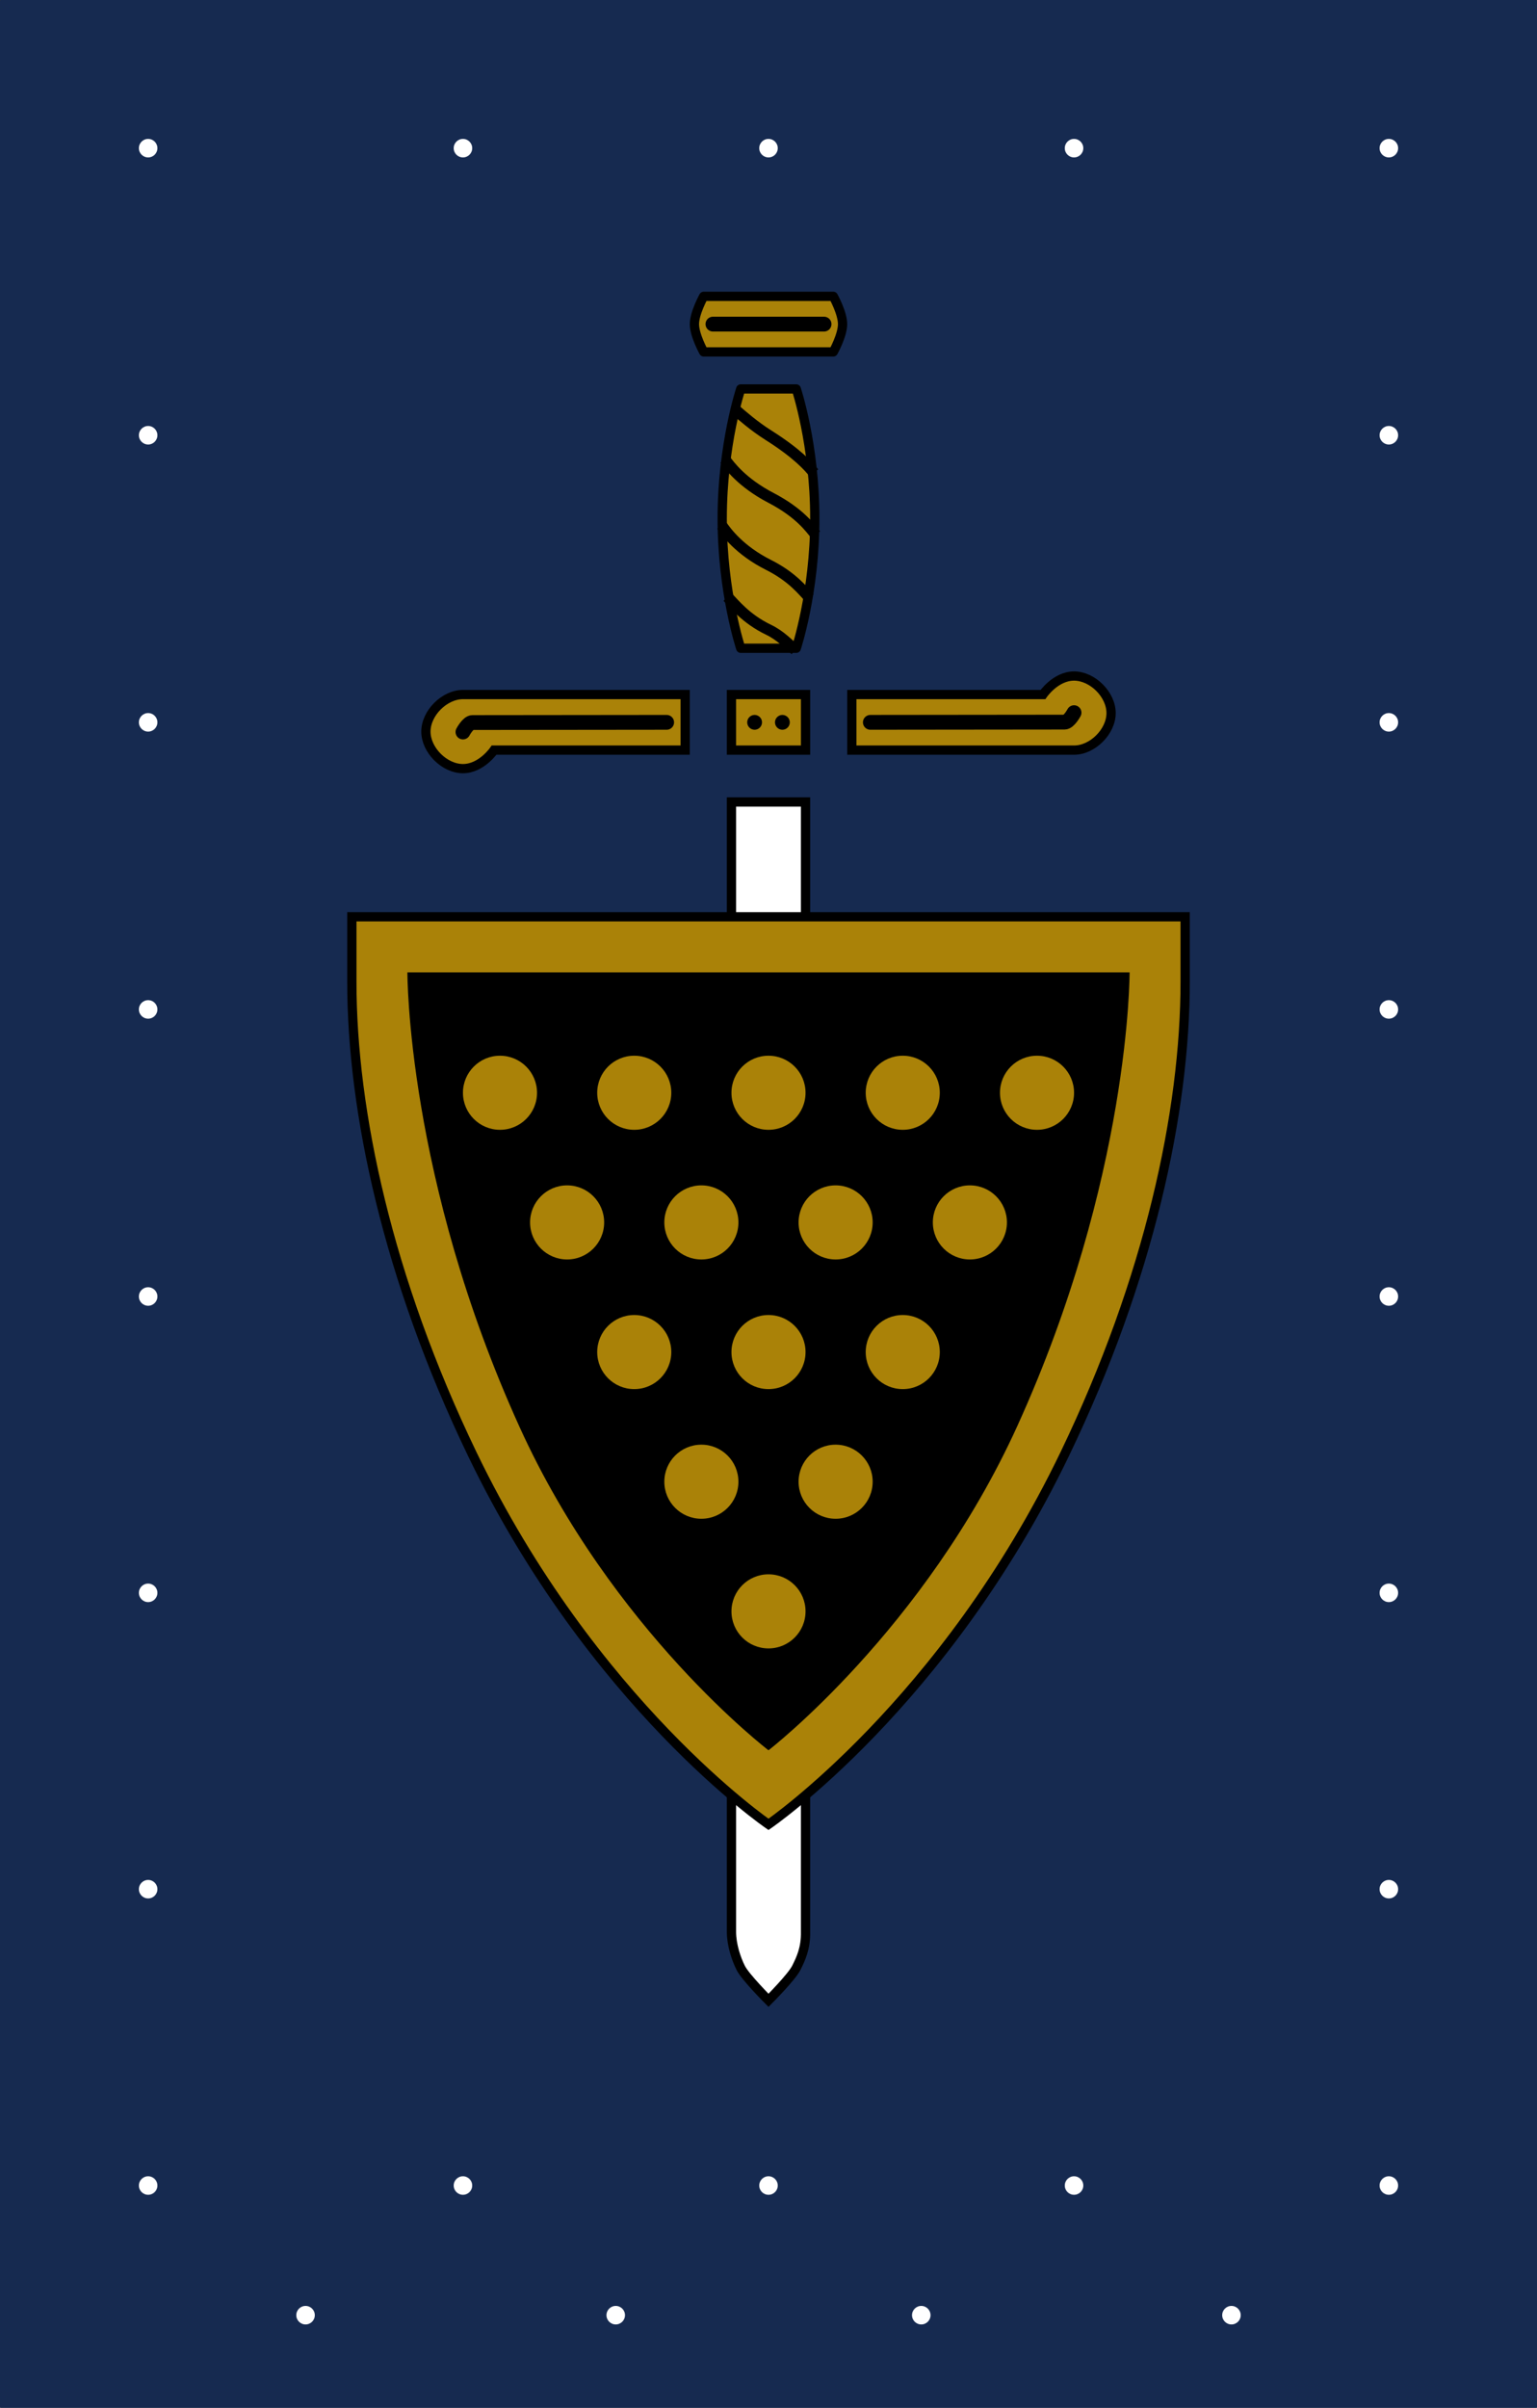 <?xml version="1.0" encoding="UTF-8" standalone="no"?>
<!-- Created with Inkscape (http://www.inkscape.org/) -->

<svg
   xmlns:dc="http://purl.org/dc/elements/1.1/"
   xmlns:cc="http://creativecommons.org/ns#"
   xmlns:rdf="http://www.w3.org/1999/02/22-rdf-syntax-ns#"
   xmlns:svg="http://www.w3.org/2000/svg"
   xmlns="http://www.w3.org/2000/svg"
   xmlns:sodipodi="http://sodipodi.sourceforge.net/DTD/sodipodi-0.dtd"
   xmlns:inkscape="http://www.inkscape.org/namespaces/inkscape"
   width="415"
   height="650"
   viewBox="0 0 415 650"
   id="svg10890"
   version="1.1"
   inkscape:version="0.91 r13725"
   sodipodi:docname="Cornwall County Division Insignia vector.svg">
  <rect x="0" y="0" width="415" height="650" fill="#333333" stroke="none"/>
  <defs
     id="defs10892" />
  <sodipodi:namedview
     id="base"
     pagecolor="#ffffff"
     bordercolor="#666666"
     borderopacity="1.0"
     inkscape:pageopacity="0.0"
     inkscape:pageshadow="2"
     inkscape:zoom="2"
     inkscape:cx="234.77857"
     inkscape:cy="331.32426"
     inkscape:document-units="px"
     inkscape:current-layer="layer7"
     showgrid="true"
     units="px"
     inkscape:snap-grids="false"
     inkscape:object-paths="true"
     inkscape:snap-intersection-paths="true"
     inkscape:object-nodes="true"
     inkscape:snap-smooth-nodes="false"
     inkscape:snap-object-midpoints="true"
     inkscape:snap-midpoints="true"
     inkscape:window-width="1050"
     inkscape:window-height="1658"
     inkscape:window-x="1672"
     inkscape:window-y="-8"
     inkscape:window-maximized="1"
     inkscape:snap-nodes="false">
    <inkscape:grid
       type="xygrid"
       id="grid10909"
       spacingx="5"
       spacingy="5" />
  </sodipodi:namedview>
  <g
     inkscape:label="jpg"
     inkscape:groupmode="layer"
     id="layer1"
     transform="translate(0,-402.362)" />
  <g
     inkscape:groupmode="layer"
     id="layer9"
     inkscape:label="layout"
     sodipodi:insensitive="true"
     style="display:none">
    <path
       style="fill:none;fill-rule:evenodd;stroke:#ff8000;stroke-width:1px;stroke-linecap:butt;stroke-linejoin:miter;stroke-opacity:0.361"
       d="M 0,650 0,-3.0000001e-6 415,650 415,-3.0000001e-6 Z"
       id="path11558"
       inkscape:connector-curvature="0" />
    <path
       style="fill:none;fill-rule:evenodd;stroke:#ff8000;stroke-width:1px;stroke-linecap:butt;stroke-linejoin:miter;stroke-opacity:0.361"
       d="M 415,325 0,325"
       id="path11560"
       inkscape:connector-curvature="0" />
    <path
       style="fill:none;fill-rule:evenodd;stroke:#ff8000;stroke-width:1px;stroke-linecap:butt;stroke-linejoin:miter;stroke-opacity:0.361"
       d="m 0,325 0,325 415,0 0,-650 -415,0 z"
       id="path11562"
       inkscape:connector-curvature="0" />
    <path
       style="fill:none;fill-rule:evenodd;stroke:#ff8000;stroke-width:1px;stroke-linecap:butt;stroke-linejoin:miter;stroke-opacity:0.361"
       d="M 207.5,650 207.5,-3.0000001e-6"
       id="path11564"
       inkscape:connector-curvature="0" />
    <path
       style="fill:none;fill-rule:evenodd;stroke:#ff8000;stroke-width:1px;stroke-linecap:butt;stroke-linejoin:miter;stroke-opacity:0.361"
       d="m 415,325 0,325 -207.5,0 0,-325 0,-325 -207.5,0 L 0,325 l 207.5,0 z"
       id="path11566"
       inkscape:connector-curvature="0" />
    <path
       style="fill:none;fill-rule:evenodd;stroke:#ff8000;stroke-width:1px;stroke-linecap:butt;stroke-linejoin:miter;stroke-opacity:0.361"
       d="M 207.5,162.5 0,162.5"
       id="path11568"
       inkscape:connector-curvature="0" />
    <path
       style="fill:none;fill-rule:evenodd;stroke:#ff8000;stroke-width:1px;stroke-linecap:butt;stroke-linejoin:miter;stroke-opacity:0.361"
       d="M 103.75,-3.0000001e-6 103.75,325"
       id="path11570"
       inkscape:connector-curvature="0" />
    <path
       style="fill:none;fill-rule:evenodd;stroke:#ff8000;stroke-width:1px;stroke-linecap:butt;stroke-linejoin:miter;stroke-opacity:0.361"
       d="m 311.25,325 0,325"
       id="path11572"
       inkscape:connector-curvature="0" />
    <path
       style="fill:none;fill-rule:evenodd;stroke:#ff8000;stroke-width:1px;stroke-linecap:butt;stroke-linejoin:miter;stroke-opacity:0.361"
       d="m 207.5,487.5 207.5,0"
       id="path11574"
       inkscape:connector-curvature="0" />
    <path
       style="fill:none;fill-rule:evenodd;stroke:#ff8000;stroke-width:1px;stroke-linecap:butt;stroke-linejoin:miter;stroke-opacity:0.361"
       d="M 375,-3.0000001e-6 375,650"
       id="path11576"
       inkscape:connector-curvature="0" />
    <path
       style="fill:none;fill-rule:evenodd;stroke:#ff8000;stroke-width:1px;stroke-linecap:butt;stroke-linejoin:miter;stroke-opacity:0.361"
       d="M 40,650 40,-3.0000001e-6"
       id="path11578"
       inkscape:connector-curvature="0" />
    <path
       style="fill:none;fill-rule:evenodd;stroke:#ff8000;stroke-width:1px;stroke-linecap:butt;stroke-linejoin:miter;stroke-opacity:0.361"
       d="m 0,40 415,0"
       id="path11580"
       inkscape:connector-curvature="0" />
    <path
       style="fill:none;fill-rule:evenodd;stroke:#ff8000;stroke-width:1px;stroke-linecap:butt;stroke-linejoin:miter;stroke-opacity:0.361"
       d="M 125,-3.0000001e-6 125,650"
       id="path11582"
       inkscape:connector-curvature="0" />
    <path
       style="fill:none;fill-rule:evenodd;stroke:#ff8000;stroke-width:1px;stroke-linecap:butt;stroke-linejoin:miter;stroke-opacity:0.361"
       d="M 290,650 290,-3.0000001e-6"
       id="path11584"
       inkscape:connector-curvature="0" />
    <path
       style="fill:none;fill-rule:evenodd;stroke:#ff8000;stroke-width:1px;stroke-linecap:butt;stroke-linejoin:miter;stroke-opacity:0.361"
       d="m 0,195 415,0"
       id="path11586"
       inkscape:connector-curvature="0" />
    <path
       style="fill:none;fill-rule:evenodd;stroke:#ff8000;stroke-width:1px;stroke-linecap:butt;stroke-linejoin:miter;stroke-opacity:0.361"
       d="m 0,350 415,0"
       id="path11588"
       inkscape:connector-curvature="0" />
    <path
       style="fill:none;fill-rule:evenodd;stroke:#ff8000;stroke-width:1px;stroke-linecap:butt;stroke-linejoin:miter;stroke-opacity:0.361"
       d="m 0,510 415,0"
       id="path11590"
       inkscape:connector-curvature="0" />
    <path
       style="fill:none;fill-rule:evenodd;stroke:#ff8000;stroke-width:1px;stroke-linecap:butt;stroke-linejoin:miter;stroke-opacity:0.361"
       d="M 415,40 415,195 415,350 415,510 0,510 0,350 0,195 0,40 Z"
       id="path11594"
       inkscape:connector-curvature="0" />
    <path
       style="fill:none;fill-rule:evenodd;stroke:#ff8000;stroke-width:1px;stroke-linecap:butt;stroke-linejoin:miter;stroke-opacity:0.361"
       d="m 0,430 415,0 0,-157.5 -415,0 0,-155 415,0 0,-77.5"
       id="path11596"
       inkscape:connector-curvature="0" />
    <path
       style="fill:none;fill-rule:evenodd;stroke:#ff8000;stroke-width:1px;stroke-linecap:butt;stroke-linejoin:miter;stroke-opacity:0.361"
       d="m 415,590 -40,60 -85,0 -82.5,0 -82.5,0 -85,0 -40,-60 415,0 0,-80 -40,0 -85,0 -82.5,0 -82.5,0 -85,0 -40,0"
       id="path11598"
       inkscape:connector-curvature="0" />
    <path
       style="fill:none;fill-rule:evenodd;stroke:#ff8000;stroke-width:1px;stroke-linecap:butt;stroke-linejoin:miter;stroke-opacity:0.361"
       d="m 82.5,510 0,140 83.75,0 0,-140 82.5,0 0,140 83.75,0 0,-140"
       id="path11600"
       inkscape:connector-curvature="0" />
    <path
       style="fill:none;fill-rule:evenodd;stroke:#ff8000;stroke-width:1px;stroke-linecap:butt;stroke-linejoin:miter;stroke-opacity:0.361"
       d="M 415,625 0,625"
       id="path11602"
       inkscape:connector-curvature="0"
       sodipodi:nodetypes="cc" />
    <path
       style="fill:none;fill-rule:evenodd;stroke:#ff8000;stroke-width:1px;stroke-linecap:butt;stroke-linejoin:miter;stroke-opacity:0.361"
       d="m 165,540 85,0"
       id="path3397"
       inkscape:connector-curvature="0" />
    <path
       style="fill:none;fill-rule:evenodd;stroke:#ff8000;stroke-width:1px;stroke-linecap:butt;stroke-linejoin:miter;stroke-opacity:0.361"
       d="M 125,270 95,245"
       id="path3399"
       inkscape:connector-curvature="0" />
    <path
       inkscape:connector-curvature="0"
       id="path3401"
       d="m 290,270 30,-25"
       style="fill:none;fill-rule:evenodd;stroke:#ff8000;stroke-width:1px;stroke-linecap:butt;stroke-linejoin:miter;stroke-opacity:0.361" />
    <path
       sodipodi:nodetypes="czc"
       inkscape:connector-curvature="0"
       id="path4439"
       d="m 195,157.5 c 0,0 -5,0 12.5,12.5 17.5,12.5 12.5,12.5 12.5,12.5"
       style="fill:none;fill-rule:evenodd;stroke:#000000;stroke-width:3;stroke-linecap:butt;stroke-linejoin:miter;stroke-miterlimit:4;stroke-dasharray:none;stroke-opacity:1" />
  </g>
  <g
     inkscape:groupmode="layer"
     id="layer7"
     inkscape:label="field"
     style="display:inline"
     sodipodi:insensitive="true">
    <rect
       style="fill:#162a50;fill-opacity:1;stroke:none;stroke-width:1.5;stroke-linecap:round;stroke-miterlimit:4;stroke-dasharray:none;stroke-opacity:1"
       id="rect10912"
       width="415"
       height="650"
       x="0"
       y="-3.0000001e-006"
       ry="0.25" />
  </g>
  <g
     inkscape:groupmode="layer"
     id="layer8"
     inkscape:label="stars"
     sodipodi:insensitive="true">
    <circle
       style="fill:#ffffff;fill-opacity:1;stroke:none;stroke-width:1.5;stroke-linecap:round;stroke-miterlimit:4;stroke-dasharray:none;stroke-opacity:1"
       id="path11455"
       cx="40"
       cy="40"
       r="2.5" />
    <circle
       r="2.5"
       cy="117.5"
       cx="40"
       id="circle11457"
       style="fill:#ffffff;fill-opacity:1;stroke:none;stroke-width:1.5;stroke-linecap:round;stroke-miterlimit:4;stroke-dasharray:none;stroke-opacity:1" />
    <circle
       style="fill:#ffffff;fill-opacity:1;stroke:none;stroke-width:1.5;stroke-linecap:round;stroke-miterlimit:4;stroke-dasharray:none;stroke-opacity:1"
       id="circle11461"
       cx="40"
       cy="195"
       r="2.5" />
    <circle
       r="2.5"
       cy="272.5"
       cx="40"
       id="circle11465"
       style="fill:#ffffff;fill-opacity:1;stroke:none;stroke-width:1.5;stroke-linecap:round;stroke-miterlimit:4;stroke-dasharray:none;stroke-opacity:1" />
    <circle
       style="fill:#ffffff;fill-opacity:1;stroke:none;stroke-width:1.5;stroke-linecap:round;stroke-miterlimit:4;stroke-dasharray:none;stroke-opacity:1"
       id="circle11469"
       cx="40"
       cy="350"
       r="2.5" />
    <circle
       r="2.5"
       cy="430"
       cx="40"
       id="circle11473"
       style="fill:#ffffff;fill-opacity:1;stroke:none;stroke-width:1.5;stroke-linecap:round;stroke-miterlimit:4;stroke-dasharray:none;stroke-opacity:1" />
    <circle
       style="fill:#ffffff;fill-opacity:1;stroke:none;stroke-width:1.5;stroke-linecap:round;stroke-miterlimit:4;stroke-dasharray:none;stroke-opacity:1"
       id="circle11477"
       cx="40"
       cy="510"
       r="2.5" />
    <circle
       r="2.5"
       cy="590"
       cx="40"
       id="circle11481"
       style="fill:#ffffff;fill-opacity:1;stroke:none;stroke-width:1.5;stroke-linecap:round;stroke-miterlimit:4;stroke-dasharray:none;stroke-opacity:1" />
    <circle
       style="fill:#ffffff;fill-opacity:1;stroke:none;stroke-width:1.5;stroke-linecap:round;stroke-miterlimit:4;stroke-dasharray:none;stroke-opacity:1"
       id="circle11485"
       cx="125"
       cy="40"
       r="2.5" />
    <circle
       r="2.5"
       cy="40"
       cx="207.5"
       id="circle11489"
       style="fill:#ffffff;fill-opacity:1;stroke:none;stroke-width:1.5;stroke-linecap:round;stroke-miterlimit:4;stroke-dasharray:none;stroke-opacity:1" />
    <circle
       style="fill:#ffffff;fill-opacity:1;stroke:none;stroke-width:1.5;stroke-linecap:round;stroke-miterlimit:4;stroke-dasharray:none;stroke-opacity:1"
       id="circle11493"
       cx="290"
       cy="40"
       r="2.5" />
    <circle
       r="2.5"
       cy="40"
       cx="375"
       id="circle11497"
       style="fill:#ffffff;fill-opacity:1;stroke:none;stroke-width:1.5;stroke-linecap:round;stroke-miterlimit:4;stroke-dasharray:none;stroke-opacity:1" />
    <circle
       style="fill:#ffffff;fill-opacity:1;stroke:none;stroke-width:1.5;stroke-linecap:round;stroke-miterlimit:4;stroke-dasharray:none;stroke-opacity:1"
       id="circle11501"
       cx="375"
       cy="117.5"
       r="2.5" />
    <circle
       r="2.5"
       cy="195"
       cx="375"
       id="circle11503"
       style="fill:#ffffff;fill-opacity:1;stroke:none;stroke-width:1.5;stroke-linecap:round;stroke-miterlimit:4;stroke-dasharray:none;stroke-opacity:1" />
    <circle
       style="fill:#ffffff;fill-opacity:1;stroke:none;stroke-width:1.5;stroke-linecap:round;stroke-miterlimit:4;stroke-dasharray:none;stroke-opacity:1"
       id="circle11505"
       cx="375"
       cy="272.5"
       r="2.5" />
    <circle
       r="2.5"
       cy="350"
       cx="375"
       id="circle11507"
       style="fill:#ffffff;fill-opacity:1;stroke:none;stroke-width:1.5;stroke-linecap:round;stroke-miterlimit:4;stroke-dasharray:none;stroke-opacity:1" />
    <circle
       style="fill:#ffffff;fill-opacity:1;stroke:none;stroke-width:1.5;stroke-linecap:round;stroke-miterlimit:4;stroke-dasharray:none;stroke-opacity:1"
       id="circle11509"
       cx="375"
       cy="430"
       r="2.5" />
    <circle
       r="2.5"
       cy="510"
       cx="375"
       id="circle11511"
       style="fill:#ffffff;fill-opacity:1;stroke:none;stroke-width:1.5;stroke-linecap:round;stroke-miterlimit:4;stroke-dasharray:none;stroke-opacity:1" />
    <circle
       style="fill:#ffffff;fill-opacity:1;stroke:none;stroke-width:1.5;stroke-linecap:round;stroke-miterlimit:4;stroke-dasharray:none;stroke-opacity:1"
       id="circle11513"
       cx="375"
       cy="590"
       r="2.5" />
    <circle
       r="2.5"
       cy="590"
       cx="125"
       id="circle11519"
       style="fill:#ffffff;fill-opacity:1;stroke:none;stroke-width:1.5;stroke-linecap:round;stroke-miterlimit:4;stroke-dasharray:none;stroke-opacity:1" />
    <circle
       style="fill:#ffffff;fill-opacity:1;stroke:none;stroke-width:1.5;stroke-linecap:round;stroke-miterlimit:4;stroke-dasharray:none;stroke-opacity:1"
       id="circle11521"
       cx="207.5"
       cy="590"
       r="2.5" />
    <circle
       r="2.5"
       cy="590"
       cx="290"
       id="circle11523"
       style="fill:#ffffff;fill-opacity:1;stroke:none;stroke-width:1.5;stroke-linecap:round;stroke-miterlimit:4;stroke-dasharray:none;stroke-opacity:1" />
    <circle
       r="2.5"
       cy="625"
       cx="82.5"
       id="circle11527"
       style="fill:#ffffff;fill-opacity:1;stroke:none;stroke-width:1.5;stroke-linecap:round;stroke-miterlimit:4;stroke-dasharray:none;stroke-opacity:1" />
    <circle
       style="fill:#ffffff;fill-opacity:1;stroke:none;stroke-width:1.5;stroke-linecap:round;stroke-miterlimit:4;stroke-dasharray:none;stroke-opacity:1"
       id="circle11543"
       cx="166.25"
       cy="625"
       r="2.5" />
    <circle
       r="2.5"
       cy="625"
       cx="248.75"
       id="circle11547"
       style="fill:#ffffff;fill-opacity:1;stroke:none;stroke-width:1.5;stroke-linecap:round;stroke-miterlimit:4;stroke-dasharray:none;stroke-opacity:1" />
    <circle
       style="fill:#ffffff;fill-opacity:1;stroke:none;stroke-width:1.5;stroke-linecap:round;stroke-miterlimit:4;stroke-dasharray:none;stroke-opacity:1"
       id="circle11551"
       cx="332.5"
       cy="625"
       r="2.5" />
  </g>
  <g
     inkscape:groupmode="layer"
     id="layer2"
     inkscape:label="blade"
     style="display:inline"
     sodipodi:insensitive="true">
    <path
       style="fill:#ffffff;fill-opacity:1;fill-rule:evenodd;stroke:#000000;stroke-width:2.5;stroke-linecap:butt;stroke-linejoin:miter;stroke-miterlimit:4;stroke-dasharray:none;stroke-opacity:1"
       d="m 197.5,216.5 20,0 0,305 c 0.083,4.45 -1.25,7.25 -2.5,9.75 -1.25,2.5 -7.5,8.75 -7.5,8.75 0,0 -6.25,-6.25 -7.5,-8.75 -1.25,-2.5 -2.5,-6.245 -2.5,-9.75 z"
       id="path3396"
       inkscape:connector-curvature="0"
       sodipodi:nodetypes="ccczczsc" />
  </g>
  <g
     inkscape:groupmode="layer"
     id="layer3"
     inkscape:label="shield"
     sodipodi:insensitive="true"
     style="display:inline">
    <path
       style="fill:#aa8208;fill-opacity:1;fill-rule:evenodd;stroke:#000000;stroke-width:2.5;stroke-linecap:butt;stroke-linejoin:miter;stroke-miterlimit:4;stroke-dasharray:none;stroke-opacity:1"
       d="m 95,247.5 0,17.5 c 0,35 9.699,80.144 32.5,127.5 32.5,67.5 80,100 80,100 0,0 47.5,-32.5 80,-100 C 310.301,345.144 320,300 320,265 l 0,-17.5 -112.5,0 -112.5,0 z"
       id="path4216"
       inkscape:connector-curvature="0" />
    <path
       style="fill:#000000;fill-opacity:1;fill-rule:evenodd;stroke:none;stroke-width:1px;stroke-linecap:butt;stroke-linejoin:miter;stroke-opacity:1"
       d="m 110,262.5 c 0,0 -0.215,55.627 30.334,122.834 25,55 67.166,87.166 67.166,87.166 0,0 42.166,-32.5 67.166,-87.5 C 305.215,317.793 305,262.5 305,262.5 l -97.5,0 -97.5,0 z"
       id="path4250"
       inkscape:connector-curvature="0" />
    <circle
       style="fill:#aa8208;fill-opacity:1;stroke:none;stroke-width:2.5;stroke-miterlimit:4;stroke-dasharray:none;stroke-opacity:0.361"
       id="path4260"
       cx="135"
       cy="295"
       r="10" />
    <circle
       r="10"
       cy="295"
       cx="280"
       id="circle4266"
       style="fill:#aa8208;fill-opacity:1;stroke:none;stroke-width:2.5;stroke-miterlimit:4;stroke-dasharray:none;stroke-opacity:0.361" />
    <circle
       style="fill:#aa8208;fill-opacity:1;stroke:none;stroke-width:2.5;stroke-miterlimit:4;stroke-dasharray:none;stroke-opacity:0.361"
       id="circle4268"
       cx="207.5"
       cy="295"
       r="10" />
    <circle
       r="10"
       cy="295"
       cx="171.25"
       id="circle4272"
       style="fill:#aa8208;fill-opacity:1;stroke:none;stroke-width:2.5;stroke-miterlimit:4;stroke-dasharray:none;stroke-opacity:0.361" />
    <circle
       style="fill:#aa8208;fill-opacity:1;stroke:none;stroke-width:2.5;stroke-miterlimit:4;stroke-dasharray:none;stroke-opacity:0.361"
       id="circle4276"
       cx="243.75"
       cy="295"
       r="10" />
    <circle
       r="10"
       cy="330"
       cx="153.125"
       id="circle4280"
       style="fill:#aa8208;fill-opacity:1;stroke:none;stroke-width:2.5;stroke-miterlimit:4;stroke-dasharray:none;stroke-opacity:0.361" />
    <circle
       r="10"
       cy="330"
       cx="225.625"
       id="circle4282"
       style="fill:#aa8208;fill-opacity:1;stroke:none;stroke-width:2.5;stroke-miterlimit:4;stroke-dasharray:none;stroke-opacity:0.361" />
    <circle
       style="fill:#aa8208;fill-opacity:1;stroke:none;stroke-width:2.5;stroke-miterlimit:4;stroke-dasharray:none;stroke-opacity:0.361"
       id="circle4284"
       cx="189.375"
       cy="330"
       r="10" />
    <circle
       r="10"
       cy="330"
       cx="261.875"
       id="circle4286"
       style="fill:#aa8208;fill-opacity:1;stroke:none;stroke-width:2.5;stroke-miterlimit:4;stroke-dasharray:none;stroke-opacity:0.361" />
    <circle
       style="fill:#aa8208;fill-opacity:1;stroke:none;stroke-width:2.5;stroke-miterlimit:4;stroke-dasharray:none;stroke-opacity:0.361"
       id="circle4300"
       cx="171.25"
       cy="365"
       r="10" />
    <circle
       style="fill:#aa8208;fill-opacity:1;stroke:none;stroke-width:2.5;stroke-miterlimit:4;stroke-dasharray:none;stroke-opacity:0.361"
       id="circle4302"
       cx="243.75"
       cy="365"
       r="10" />
    <circle
       r="10"
       cy="365"
       cx="207.5"
       id="circle4304"
       style="fill:#aa8208;fill-opacity:1;stroke:none;stroke-width:2.5;stroke-miterlimit:4;stroke-dasharray:none;stroke-opacity:0.361" />
    <circle
       style="fill:#aa8208;fill-opacity:1;stroke:none;stroke-width:2.5;stroke-miterlimit:4;stroke-dasharray:none;stroke-opacity:0.361"
       id="circle4306"
       cx="225.625"
       cy="400"
       r="10" />
    <circle
       r="10"
       cy="400"
       cx="189.375"
       id="circle4308"
       style="fill:#aa8208;fill-opacity:1;stroke:none;stroke-width:2.5;stroke-miterlimit:4;stroke-dasharray:none;stroke-opacity:0.361" />
    <circle
       style="fill:#aa8208;fill-opacity:1;stroke:none;stroke-width:2.5;stroke-miterlimit:4;stroke-dasharray:none;stroke-opacity:0.361"
       id="circle4312"
       cx="207.5"
       cy="435"
       r="10" />
  </g>
  <g
     inkscape:groupmode="layer"
     id="layer4"
     inkscape:label="hilt-handle"
     style="display:inline">
    <rect
       style="fill:#aa8208;fill-opacity:1;stroke:#000000;stroke-width:2.5;stroke-miterlimit:4;stroke-dasharray:none;stroke-opacity:1"
       id="rect4315"
       width="20"
       height="15"
       x="197.5"
       y="187.5" />
    <circle
       cy="195"
       cx="211.25"
       id="circle4327"
       style="fill:#000000;fill-opacity:1;stroke:none;stroke-width:2.5;stroke-miterlimit:4;stroke-dasharray:none;stroke-opacity:1"
       r="2" />
    <circle
       r="2"
       style="fill:#000000;fill-opacity:1;stroke:none;stroke-width:2.5;stroke-miterlimit:4;stroke-dasharray:none;stroke-opacity:1"
       id="circle4329"
       cx="203.75"
       cy="195" />
    <path
       style="fill:#aa8208;fill-opacity:1;fill-rule:evenodd;stroke:#000000;stroke-width:2.5;stroke-linecap:butt;stroke-linejoin:miter;stroke-miterlimit:4;stroke-dasharray:none;stroke-opacity:1"
       d="m 185,202.5 0,-15 c 0,0 0,3e-5 -60,0 -5,0 -10,5 -10,10 0,5 5,10 10,10 5,0 8.4,-5 8.4,-5 z"
       id="path4331"
       inkscape:connector-curvature="0"
       sodipodi:nodetypes="ccszscc" />
    <path
       style="fill:none;fill-rule:evenodd;stroke:#000000;stroke-width:4;stroke-linecap:round;stroke-linejoin:miter;stroke-miterlimit:4;stroke-dasharray:none;stroke-opacity:1"
       d="m 180,195 -52.444,0.056 C 126.351,195.057 125,197.611 125,197.611"
       id="path4339"
       inkscape:connector-curvature="0"
       sodipodi:nodetypes="csc" />
    <path
       sodipodi:nodetypes="ccszscc"
       inkscape:connector-curvature="0"
       id="path4341"
       d="m 230,187.5 0,15 c 0,0 0,-3e-5 60,0 5,0 10,-5 10,-10 0,-5 -5,-10 -10,-10 -5,0 -8.4,5 -8.4,5 z"
       style="fill:#aa8208;fill-opacity:1;fill-rule:evenodd;stroke:#000000;stroke-width:2.5;stroke-linecap:butt;stroke-linejoin:miter;stroke-miterlimit:4;stroke-dasharray:none;stroke-opacity:1" />
    <path
       sodipodi:nodetypes="csc"
       inkscape:connector-curvature="0"
       id="path4343"
       d="m 235,195 52.444,-0.056 C 288.649,194.943 290,192.389 290,192.389"
       style="fill:none;fill-rule:evenodd;stroke:#000000;stroke-width:4;stroke-linecap:round;stroke-linejoin:miter;stroke-miterlimit:4;stroke-dasharray:none;stroke-opacity:1" />
    <path
       style="fill:#aa8208;fill-opacity:1;fill-rule:evenodd;stroke:#000000;stroke-width:2.5;stroke-linecap:butt;stroke-linejoin:round;stroke-miterlimit:4;stroke-dasharray:none;stroke-opacity:1"
       d="m 200,175 15,0 c 0,0 5,-15 5,-35 0,-20 -5,-35 -5,-35 l -15,0 c 0,0 -5,15 -5,35 0,20 5,35 5,35 z"
       id="path4345"
       inkscape:connector-curvature="0"
       sodipodi:nodetypes="cczcczc" />
    <path
       style="fill:#aa8208;fill-opacity:1;fill-rule:evenodd;stroke:#000000;stroke-width:2.5;stroke-linecap:butt;stroke-linejoin:round;stroke-miterlimit:4;stroke-dasharray:none;stroke-opacity:1"
       d="m 190,95 35,0 c 0,0 2.5,-4.495 2.5,-7.5 0,-3.005 -2.5,-7.5 -2.5,-7.5 l -35,0 c 0,0 -2.5,4.495 -2.5,7.5 0,3.005 2.5,7.5 2.5,7.5 z"
       id="path4347"
       inkscape:connector-curvature="0"
       sodipodi:nodetypes="cczcczc" />
    <path
       style="fill:none;fill-rule:evenodd;stroke:#000000;stroke-width:4;stroke-linecap:round;stroke-linejoin:miter;stroke-miterlimit:4;stroke-dasharray:none;stroke-opacity:1"
       d="m 192.5,87.5 30,0"
       id="path4363"
       inkscape:connector-curvature="0" />
    <path
       style="fill:none;fill-rule:evenodd;stroke:#000000;stroke-width:3;stroke-linecap:butt;stroke-linejoin:miter;stroke-miterlimit:4;stroke-dasharray:none;stroke-opacity:1"
       d="m 198.448,110.522 c 1.987,1.728 5.13,4.498 9.052,6.978 7.751,4.901 10.834,8.388 12.246,10.141"
       id="path4419"
       inkscape:connector-curvature="0"
       sodipodi:nodetypes="csc" />
    <path
       style="fill:none;fill-rule:evenodd;stroke:#000000;stroke-width:3;stroke-linecap:butt;stroke-linejoin:miter;stroke-miterlimit:4;stroke-dasharray:none;stroke-opacity:1"
       d="m 195.715,124 c 1.28,1.706 4.553,6.273 12.447,10.399 7.881,4.12 10.626,8.201 12.112,9.978"
       id="path4426"
       inkscape:connector-curvature="0"
       sodipodi:nodetypes="csc" />
    <path
       style="fill:none;fill-rule:evenodd;stroke:#000000;stroke-width:3;stroke-linecap:butt;stroke-linejoin:miter;stroke-miterlimit:4;stroke-dasharray:none;stroke-opacity:1"
       d="m 194.885,141.868 c 1.144,1.652 4.71,6.661 12.615,10.632 6.562,3.296 9.327,7.079 11.151,8.93"
       id="path4435"
       inkscape:connector-curvature="0"
       sodipodi:nodetypes="csc" />
    <path
       style="fill:none;fill-rule:evenodd;stroke:#000000;stroke-width:3;stroke-linecap:butt;stroke-linejoin:miter;stroke-miterlimit:4;stroke-dasharray:none;stroke-opacity:1"
       d="m 195,140 c 0,0 0,0 0,0"
       id="path4412"
       inkscape:connector-curvature="0" />
    <path
       style="fill:none;fill-rule:evenodd;stroke:#000000;stroke-width:3;stroke-linecap:butt;stroke-linejoin:miter;stroke-miterlimit:4;stroke-dasharray:none;stroke-opacity:1"
       d="m 196.422,161.144 c 1.84,1.852 4.932,5.894 11.078,8.856 3.351,1.615 5.381,3.95 7.204,5.429"
       id="path4445"
       inkscape:connector-curvature="0"
       sodipodi:nodetypes="csc" />
  </g>
</svg>

